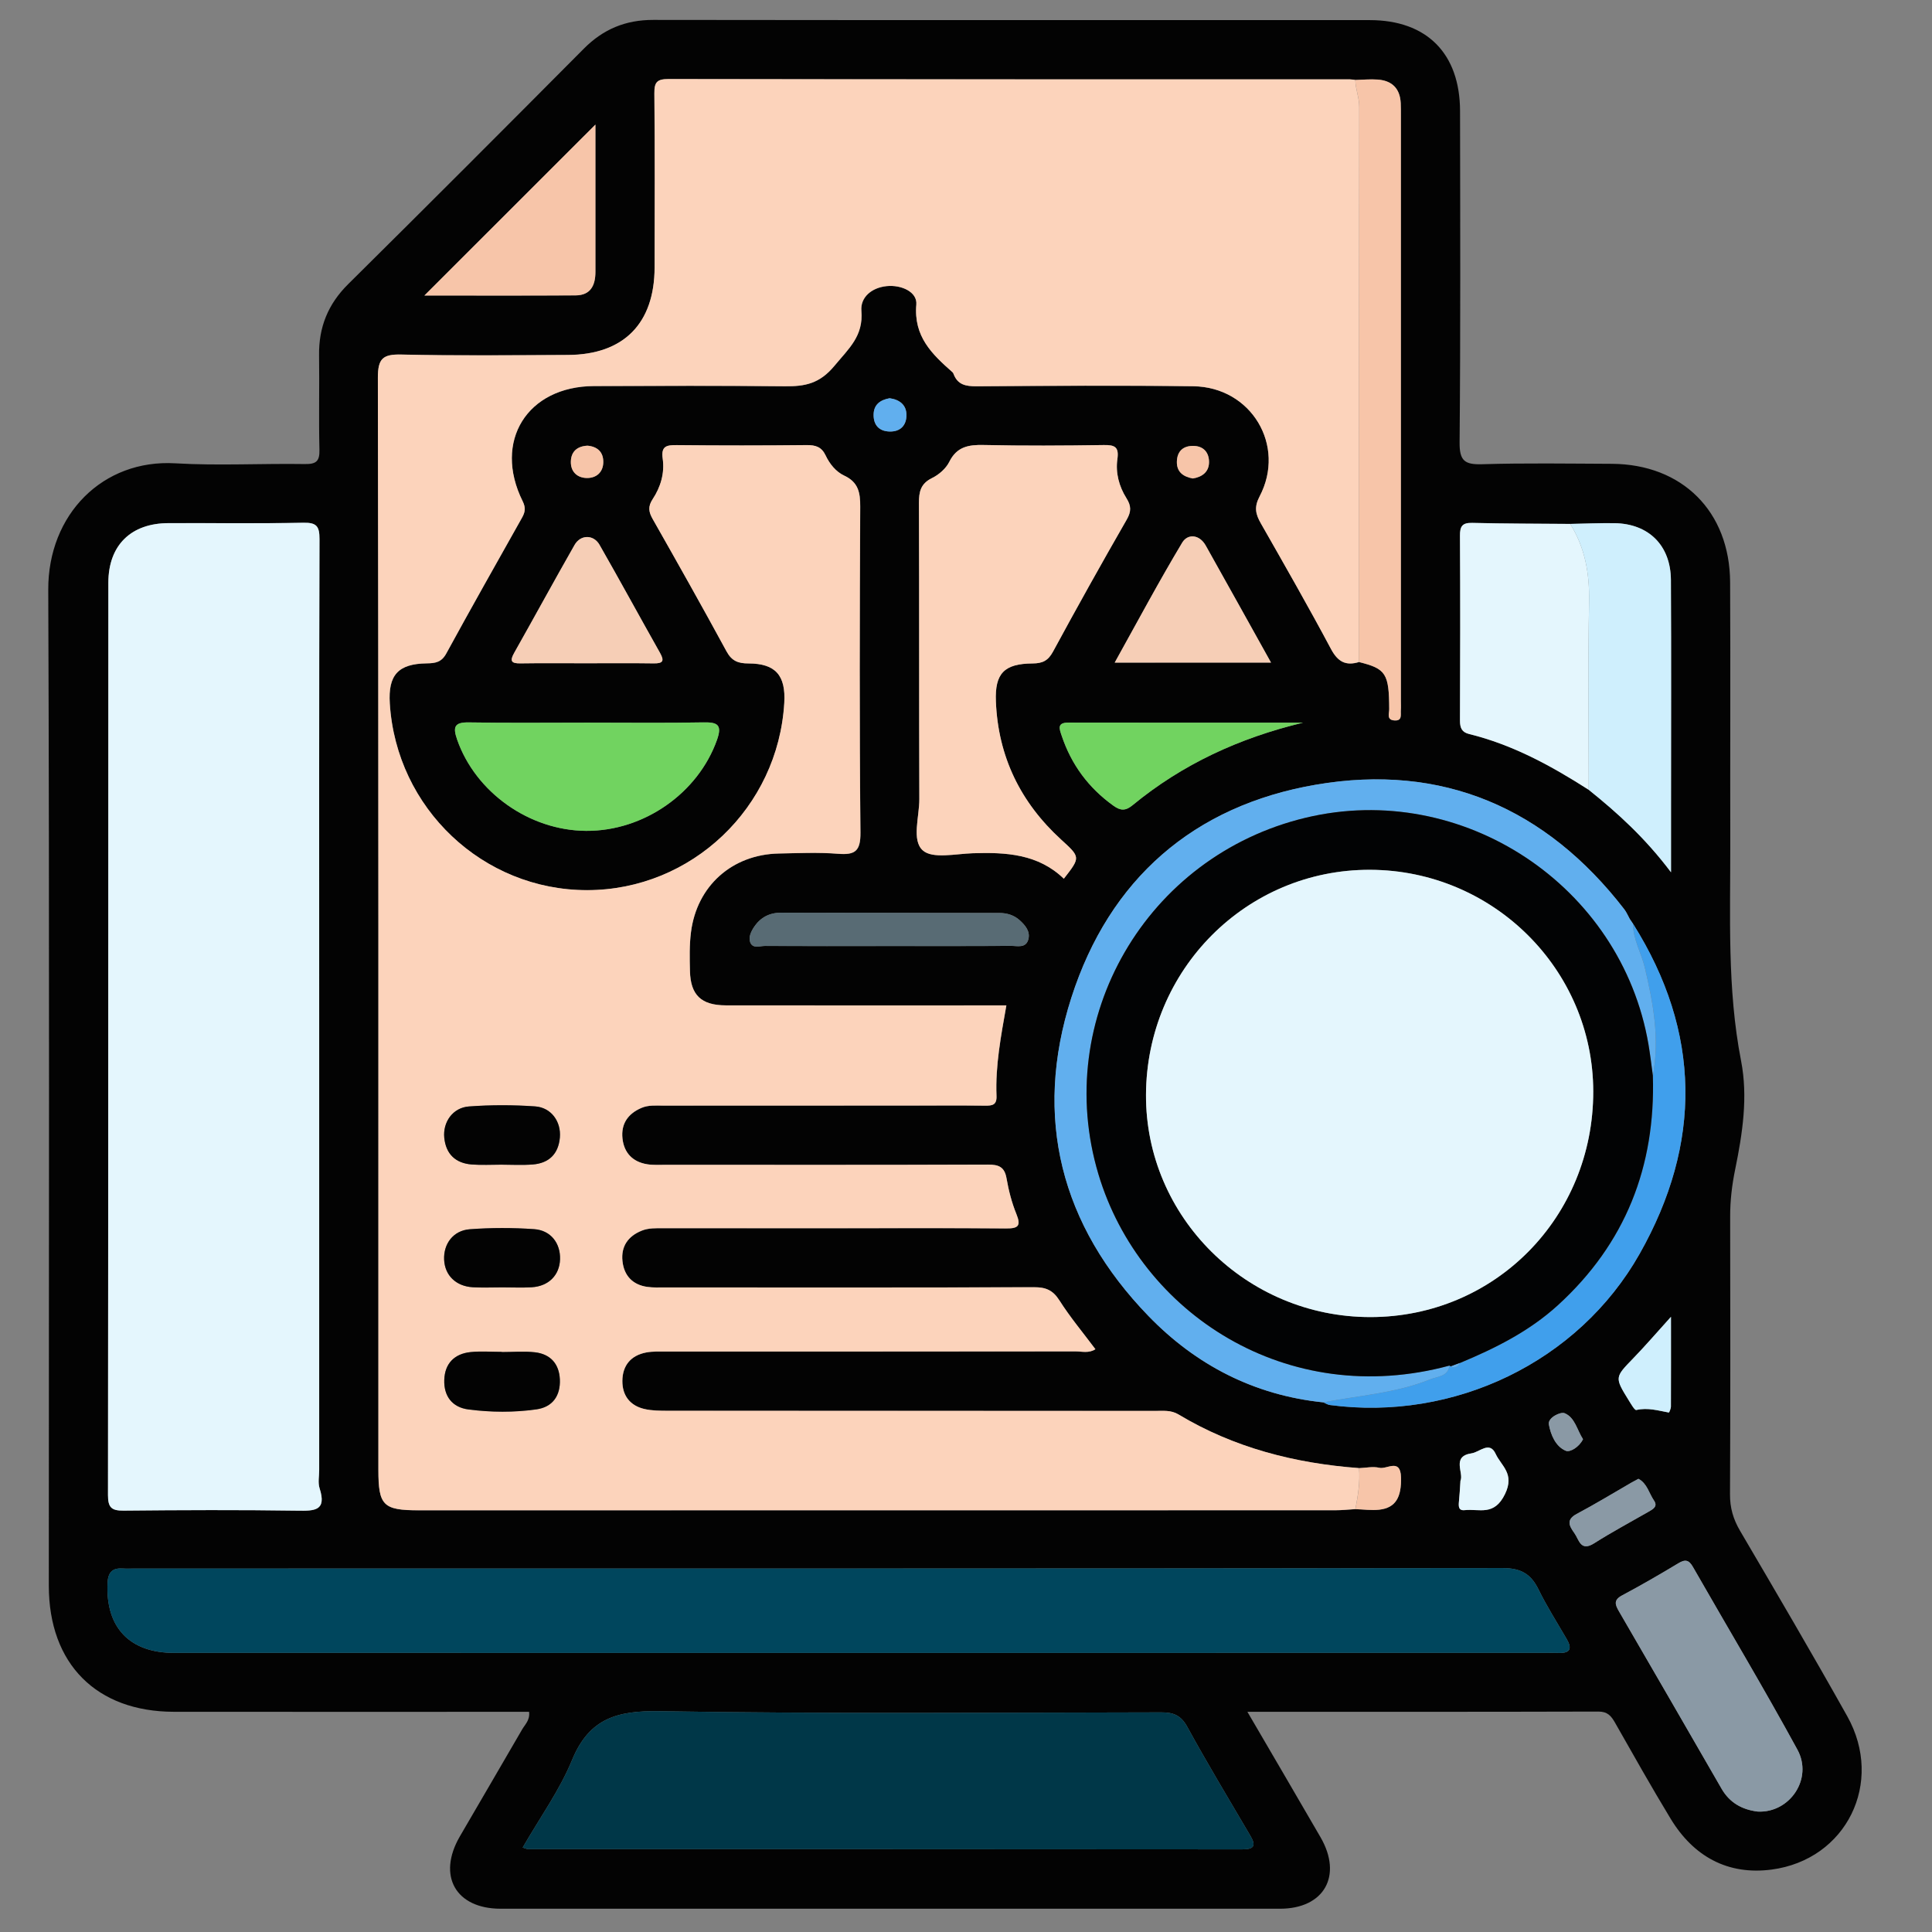 <?xml version="1.0" encoding="UTF-8"?>
<svg xmlns="http://www.w3.org/2000/svg" xmlns:xlink="http://www.w3.org/1999/xlink" version="1.1" id="Layer_1" x="0px" y="0px" width="85px" height="85px" viewBox="0 0 85 85" xml:space="preserve">
<rect x="0" y="0" width="85" height="85" fill="#808080" stroke="none"/>
<g id="Layer_1_1_" display="none">
	<path display="inline" fill="#030303" d="M42.807,4.472c11.269,0,22.541,0.083,33.808-0.04c4.668-0.05,8.201,3.523,8.171,8.15   c-0.093,14.03-0.03,28.062-0.036,42.092c-0.001,3.911-2.402,6.93-6.115,7.725c-0.722,0.156-1.455,0.146-2.188,0.146   c-6.227,0.003-12.452,0.012-18.68-0.011c-0.637-0.005-0.884,0.112-0.861,0.819c0.055,1.888,0.041,3.774,0.005,5.662   c-0.011,0.575,0.123,0.765,0.731,0.756c2.533-0.035,5.07-0.043,7.604-0.002c2.022,0.033,3.799,0.73,5.179,2.271   c0.86,0.957,1.315,2.081,1.313,3.38c-0.004,1.27,0.004,2.536-0.002,3.807c-0.004,1.282-0.434,1.723-1.721,1.723   c-10.113,0.003-20.229,0-30.343,0c-7.945,0-15.89,0.002-23.835,0c-1.569,0-1.926-0.359-1.928-1.938c0-0.985,0-1.973,0-2.959   c0-3.25,1.911-5.522,5.111-6.137c1.094-0.208,2.189-0.146,3.286-0.151c1.888-0.014,3.776-0.037,5.662,0.014   c0.662,0.021,0.786-0.19,0.773-0.801c-0.04-1.858-0.05-3.723,0.003-5.578c0.021-0.73-0.233-0.864-0.905-0.862   c-6.311,0.022-12.622,0.006-18.933,0.018c-3.29,0.009-5.734-1.385-7.253-4.317c-0.511-0.986-0.75-2.062-0.75-3.174   c-0.003-14.371-0.021-28.738,0.01-43.105C0.925,7.689,4.33,4.485,8.742,4.481C20.098,4.464,31.452,4.472,42.807,4.472z    M74.936,42.17c-1.026,0.671-1.494,1.51-0.854,2.717c0.128,0.24,0.154,0.535,0.217,0.807c0.08,0.353,0.286,0.531,0.649,0.523   c1.06,0.271,2.118,0.547,3.18,0.819c1.106,0.296,2.214,0.595,3.322,0.888c0.353,0.094,0.618,0.137,0.601-0.416   c-0.041-1.316-0.031-2.638-0.002-3.955c0.01-0.432-0.166-0.585-0.546-0.673c-1.116-0.26-2.226-0.543-3.338-0.817   c-0.531-0.146-1.083-0.241-1.589-0.447C75.837,41.315,75.316,41.498,74.936,42.17z M80.848,39.854   c0.037,0.02,0.075,0.039,0.114,0.058c-0.017-0.042-0.034-0.083-0.051-0.125c-0.06-0.124-0.103-0.262-0.183-0.37   c-2.58-3.447-7.891-3.564-10.854-0.207c-0.59,0.668-1.184,0.963-2.063,0.733c-5.571-1.457-11.148-2.902-16.729-4.34   c-0.768-0.198-1.188-0.633-1.341-1.429c-0.646-3.31-3.31-5.64-6.655-5.796c-1.201-0.056-2.37,0.157-3.539,0.887   c1.757,0.452,3.354,0.897,4.969,1.264c0.905,0.206,1.41,0.689,1.625,1.59c0.287,1.202,0.631,2.391,0.979,3.577   c0.183,0.612,0.032,1.105-0.394,1.543c-0.94,0.97-1.888,1.936-2.826,2.907c-0.478,0.493-1.016,0.624-1.688,0.435   c-1.353-0.379-2.715-0.724-4.083-1.045c-0.324-0.076-0.655-0.3-1.094-0.127c0.127,0.184,0.211,0.325,0.315,0.45   c2.805,3.407,7.819,3.493,10.792,0.141c0.646-0.726,1.271-0.942,2.221-0.69c5.402,1.437,10.814,2.847,16.238,4.209   c1.008,0.254,1.539,0.721,1.732,1.756c0.355,1.889,1.434,3.345,3.023,4.399c2.127,1.416,5.152,1.556,6.933,0.339   c-0.248-0.279-0.608-0.271-0.923-0.354c-1.355-0.362-2.719-0.711-4.084-1.038c-0.698-0.168-1.145-0.553-1.333-1.251   c-0.338-1.247-0.7-2.488-1.039-3.734c-0.19-0.707-0.05-1.313,0.503-1.847c0.833-0.799,1.657-1.611,2.425-2.471   c0.642-0.716,1.328-0.907,2.259-0.643C77.672,39.123,79.232,39.597,80.848,39.854z M71.443,52.832   c-0.848-0.587-1.752-0.85-2.815-0.828c-3.257,0.059-6.517,0.061-9.772-0.003c-0.922-0.019-1.551,0.265-2.021,1.006   c-0.657,0.611-1.38,0.72-2.146,0.233c-1.453-0.924-2.764-0.811-4.408-0.139c-1.754,0.717-2.854,1.608-3.25,3.438   c-0.166,0.771-0.733,1.168-1.543,1.168c-1.771,0.002-3.542,0.002-5.313,0c-0.764-0.001-1.273-0.366-1.532-1.085   c-0.114-0.315-0.284-0.62-0.35-0.942c-0.254-1.255-0.949-2.021-2.247-2.209c-0.243-0.035-0.501-0.139-0.697-0.283   c-1.479-1.104-2.923-0.855-4.375,0.054c-0.766,0.479-1.487,0.379-2.144-0.234c-0.472-0.745-1.102-1.046-2.026-1.006   c-1.852,0.08-3.709,0.021-5.564,0.024c-4.58,0.009-9.161,0.021-13.741,0.031c-1.038-0.231-1.361-0.593-1.361-1.597   c-0.007-12.816-0.008-25.636,0-38.455c0-1.399,0.862-2.254,2.25-2.313C8.583,9.683,8.78,9.688,8.977,9.688   c22.568,0,45.134,0,67.705,0c0.281,0,0.563-0.004,0.844,0.021c1.107,0.103,1.912,0.931,1.99,2.044   c0.021,0.281,0.01,0.563,0.01,0.845c0,7.241,0,14.481,0.009,21.722c0,0.31-0.146,0.677,0.282,0.877   c0.785,0.365,1.439,0.938,2.223,1.531c0-0.281,0-0.44,0-0.6c0-7.974,0.008-15.947-0.004-23.92c-0.006-2.98-2.066-5.029-5.061-5.03   c-22.767-0.006-45.531-0.006-68.293,0C5.654,7.181,3.618,9.25,3.61,12.293c-0.008,3.156-0.002,6.311-0.002,9.467   c0,10.96,0.006,21.92-0.006,32.879c-0.002,1.52,0.449,2.82,1.55,3.873c1.112,1.066,2.479,1.317,3.97,1.316   c22.455-0.014,44.911-0.01,67.366-0.01c0.31,0,0.619-0.004,0.93-0.021c2.211-0.107,4.032-1.611,4.475-3.794   c0.342-1.685,0.078-3.396,0.15-5.233C78.824,53.631,75.311,54.195,71.443,52.832z M74.945,34.031   c0.308,0.015,0.627-0.016,0.922,0.054c0.855,0.204,0.976-0.165,0.972-0.946c-0.034-6.354-0.019-12.709-0.019-19.064   c0-1.797,0-1.797-1.872-1.635c-0.169-0.015-0.335-0.044-0.503-0.044C52.814,12.394,31.182,12.397,9.55,12.38   c-0.608,0-0.729,0.175-0.728,0.75c0.017,11.802,0.02,23.604-0.006,35.405c-0.001,0.705,0.233,0.802,0.849,0.799   c4.844-0.021,9.689-0.012,14.534-0.012c0.269,0,0.537,0,0.967,0c-0.768-0.805-0.59-1.563-0.155-2.262   c0.853-1.365,0.727-2.57,0.132-4.112c-0.715-1.852-1.674-3.013-3.592-3.436c-0.753-0.166-1.068-0.736-1.059-1.518   c0.021-1.662,0.005-3.323,0.006-4.985c0.001-1.238,0.155-1.615,1.328-1.917c1.692-0.437,2.481-1.452,3.196-3.057   c0.773-1.735,0.805-3.118-0.13-4.655c-0.489-0.804-0.248-1.476,0.405-2.103c1.138-1.091,2.236-2.224,3.353-3.339   c0.917-0.916,1.249-1.059,2.363-0.427c1.477,0.838,2.726,0.743,4.346,0.105c1.782-0.702,2.845-1.629,3.262-3.439   c0.199-0.863,0.836-1.189,1.712-1.175c1.548,0.027,3.099,0.007,4.646,0.007c1.457,0,1.775,0.124,2.166,1.48   c0.442,1.54,1.338,2.305,2.832,2.987c1.822,0.833,3.313,0.928,4.961-0.115c0.65-0.41,1.287-0.222,1.828,0.331   c0.905,0.927,1.825,1.839,2.748,2.75c1.911,1.888,1.873,1.699,0.729,4.084c-0.419,0.874-0.572,1.615,0.011,2.481   c0.37,0.548,0.657,1.205,0.782,1.852c0.205,1.044,0.806,1.515,1.77,1.842c2.659,0.903,2.346,0.848,2.355,3.405   c0.004,0.758-0.247,1.707,0.111,2.224c0.394,0.564,1.435,0.473,2.182,0.703c0.023,0.008,0.053,0.018,0.079,0.028   c0.321,0.131,0.567,0.053,0.823-0.2C70.182,35.062,72.412,34.192,74.945,34.031z M28.872,35.802   c-0.384-7.415,5.85-14.176,13.27-14.392c7.521-0.219,13.526,4.876,14.538,12.356c0.051,0.375,0.184,0.542,0.524,0.628   c1.553,0.393,3.104,0.795,4.653,1.2c0.383,0.1,0.592,0.101,0.604-0.429c0.043-1.681,0.068-1.681-1.525-2.302   c-0.263-0.102-0.519-0.222-0.785-0.305c-0.648-0.203-1.034-0.629-1.195-1.291c-0.393-1.594-1.021-3.091-1.874-4.496   c-0.317-0.524-0.33-1.057-0.063-1.607c0.172-0.354,0.32-0.717,0.48-1.077c0.563-1.26,0.564-1.263-0.406-2.227   c-0.558-0.555-1.046-1.376-1.714-1.571c-0.721-0.211-1.489,0.494-2.226,0.823c-0.688,0.308-1.271,0.292-1.906-0.106   c-1.102-0.689-2.273-1.287-3.54-1.542c-1.326-0.268-2.115-0.93-2.392-2.239c-0.033-0.162-0.146-0.31-0.176-0.472   c-0.168-0.87-0.664-1.171-1.55-1.069c-0.859,0.099-1.88-0.213-2.564,0.152c-0.661,0.354-0.703,1.461-1.011,2.238   c-0.252,0.637-0.655,1.001-1.322,1.157c-0.987,0.23-1.962,0.541-2.853,1.019c-2.883,1.548-1.911,1.406-5.009,0.099   c-0.406-0.171-0.671-0.167-0.946,0.18c-0.173,0.219-0.398,0.397-0.594,0.6c-0.548,0.563-1.422,1.067-1.547,1.714   c-0.124,0.638,0.483,1.436,0.82,2.14c0.334,0.699,0.313,1.323-0.105,1.989c-0.673,1.076-1.271,2.223-1.501,3.464   c-0.261,1.414-1.067,2.091-2.37,2.493c-1.407,0.433-1.39,0.504-1.383,1.952c0.004,0.787-0.25,1.764,0.121,2.307   c0.369,0.541,1.362,0.688,2.107,0.931c0.758,0.247,1.151,0.742,1.317,1.491c0.232,1.047,0.506,2.131,1.123,2.981   c1.118,1.539,1.053,2.987,0.071,4.498c-0.367,0.563-0.319,1.021,0.257,1.407c0.137,0.093,0.237,0.24,0.362,0.354   c0.6,0.545,1.05,1.491,1.784,1.58c0.679,0.082,1.458-0.479,2.158-0.828c0.678-0.338,1.277-0.304,1.906,0.103   c0.806,0.521,1.659,1.056,2.582,1.216c2.109,0.36,3.345,1.505,3.743,3.588c0.078,0.408,0.328,0.521,0.729,0.512   c0.816-0.027,1.64-0.06,2.449,0.006c0.662,0.054,0.958-0.209,1.131-0.813c0.16-0.563,0.438-1.096,0.633-1.649   c0.193-0.557,0.563-0.903,1.122-1.039c1.653-0.396,3.199-1.056,4.654-1.928c0.474-0.281,0.938-0.295,1.449-0.103   c0.854,0.321,1.705,1.192,2.527,0.896c0.791-0.285,1.315-1.265,2.02-1.869c0.511-0.438,0.572-0.812,0.277-1.424   c-0.369-0.772-1.063-1.557-0.851-2.416c0.226-0.895-0.206-0.964-0.798-1.089c-0.305-0.063-0.619-0.103-0.898-0.224   c-0.559-0.242-0.869-0.075-1.246,0.408c-2.629,3.394-6.104,5.318-10.395,5.502C35.58,49.609,29.284,43.768,28.872,35.802z    M42.837,78.238c7.856,0,15.714,0.005,23.572-0.008c0.858-0.002,2.01,0.379,2.493-0.174c0.424-0.483,0.103-1.607,0.137-2.447   c0.041-0.998-0.413-1.729-1.189-2.289c-0.899-0.65-1.928-0.862-3.023-0.862c-14.674,0.005-29.345,0.004-44.017,0.004   c-0.226,0-0.451-0.002-0.675,0.017c-2.325,0.191-3.51,1.459-3.51,3.748c0,0.338,0.051,0.688-0.01,1.012   c-0.168,0.904,0.253,1.021,1.05,1.021C26.053,78.229,34.445,78.238,42.837,78.238z M42.756,69.755   c3.547,0,7.096-0.009,10.645,0.011c0.55,0.002,0.803-0.092,0.787-0.729c-0.043-1.913-0.039-3.83-0.004-5.743   c0.012-0.62-0.238-0.761-0.791-0.76c-7.098,0.01-14.19,0.011-21.29-0.005c-0.522,0-0.676,0.166-0.669,0.68   c0.025,1.941,0.036,3.887-0.005,5.828c-0.012,0.615,0.199,0.734,0.767,0.73C35.717,69.743,39.237,69.755,42.756,69.755z    M51.479,42.481c-0.918-0.495-1.563-0.34-2.375,0.355c-5.365,4.607-13.638,2.094-15.628-4.689   c-0.187-0.637-0.344-1.272,0.176-1.829c0.523-0.561,1.155-0.438,1.806-0.269c2.121,0.552,4.249,1.08,6.369,1.632   c0.311,0.081,0.543,0.148,0.837-0.112c1.762-1.557,1.749-1.543,1.166-3.745c-0.151-0.574-0.44-0.801-0.995-0.934   c-2.103-0.508-4.196-1.057-6.287-1.612c-1.507-0.4-1.809-1.489-0.745-2.606c4.949-5.192,13.729-3.345,16.175,3.403   c0.072,0.211,0.139,0.427,0.207,0.641c0.244,0.746,0.99,0.717,1.473,0.663c0.434-0.049,0.104-0.634,0.017-0.957   c-1.271-4.605-5.249-7.93-9.894-8.291c-4.812-0.374-9.317,2.3-11.229,6.659c-1.946,4.435-0.879,9.558,2.675,12.853   C39.92,48.001,47.711,47.467,51.479,42.481z M60.552,49.271c2.269,0,4.388,0,6.589,0c-0.58-0.953-1.072-1.862-1.315-2.875   c-0.068-0.282-0.271-0.342-0.482-0.396c-1.711-0.445-3.426-0.873-5.133-1.327c-0.517-0.136-0.563,0.084-0.401,0.468   c0.281,0.672,0.575,1.338,0.896,1.994C61.05,47.855,61.2,48.557,60.552,49.271z"></path>
	<path display="inline" fill="#D7EBFD" d="M74.945,34.031c-2.533,0.161-4.766,1.03-6.59,2.832c-0.256,0.253-0.502,0.332-0.824,0.2   c-0.026-0.011-0.053-0.02-0.079-0.028c-0.747-0.23-1.788-0.139-2.181-0.703c-0.359-0.518-0.108-1.466-0.112-2.224   c-0.013-2.558,0.304-2.502-2.357-3.405c-0.962-0.327-1.563-0.798-1.768-1.842c-0.125-0.647-0.412-1.304-0.782-1.852   c-0.583-0.867-0.43-1.607-0.011-2.481c1.147-2.385,1.186-2.196-0.728-4.084c-0.924-0.91-1.844-1.823-2.746-2.75   c-0.543-0.553-1.181-0.741-1.828-0.331c-1.651,1.042-3.142,0.947-4.961,0.115c-1.494-0.682-2.393-1.447-2.834-2.987   c-0.392-1.356-0.707-1.479-2.164-1.48c-1.551,0-3.102,0.021-4.647-0.007c-0.876-0.015-1.513,0.312-1.712,1.175   c-0.417,1.81-1.48,2.737-3.262,3.439c-1.62,0.638-2.869,0.733-4.346-0.105c-1.115-0.632-1.446-0.489-2.363,0.427   c-1.116,1.115-2.214,2.248-3.353,3.339c-0.653,0.627-0.895,1.298-0.405,2.103c0.935,1.538,0.903,2.92,0.13,4.655   c-0.714,1.604-1.503,2.62-3.196,3.057c-1.173,0.303-1.327,0.679-1.328,1.917c-0.001,1.662,0.014,3.324-0.006,4.985   c-0.009,0.782,0.305,1.352,1.059,1.518c1.918,0.422,2.877,1.584,3.592,3.436c0.595,1.542,0.721,2.747-0.132,4.112   c-0.435,0.695-0.613,1.457,0.155,2.262c-0.43,0-0.698,0-0.967,0c-4.844,0-9.689-0.012-14.534,0.012   c-0.616,0.003-0.85-0.094-0.849-0.799C8.843,36.733,8.84,24.931,8.823,13.129c0-0.575,0.12-0.75,0.728-0.75   c21.631,0.017,43.264,0.014,64.895,0.016c0.168,0,0.334,0.029,0.505,0.044C74.947,19.637,74.945,26.834,74.945,34.031z"></path>
	<path display="inline" fill="#E8EBED" d="M28.825,53.007c0.657,0.613,1.378,0.714,2.144,0.234c1.452-0.909,2.897-1.157,4.375-0.054   c0.196,0.146,0.455,0.248,0.697,0.282c1.298,0.188,1.993,0.955,2.247,2.21c0.065,0.322,0.236,0.627,0.35,0.942   c0.259,0.719,0.768,1.084,1.532,1.085c1.771,0.002,3.543,0.002,5.314,0c0.809,0,1.379-0.396,1.545-1.168   c0.394-1.829,1.494-2.725,3.248-3.438c1.646-0.672,2.957-0.785,4.408,0.139c0.766,0.484,1.485,0.378,2.146-0.233   c4.573,0.004,9.146,0.007,13.721,0.015c0.315,0,0.614-0.035,0.892-0.188c3.867,1.364,7.384,0.799,10.602-2.063   c-0.07,1.843,0.188,3.553-0.148,5.233c-0.441,2.183-2.266,3.687-4.477,3.794c-0.313,0.018-0.62,0.021-0.932,0.021   c-22.453,0-44.909-0.004-67.364,0.011c-1.49,0.001-2.858-0.25-3.97-1.315c-1.101-1.055-1.552-2.356-1.55-3.873   C3.615,43.68,3.608,32.72,3.608,21.76c0-3.156-0.006-6.311,0.002-9.467C3.618,9.25,5.654,7.181,8.678,7.18   c22.765-0.006,45.53-0.006,68.294,0c2.99,0,5.055,2.05,5.06,5.03c0.012,7.974,0.004,15.947,0.004,23.92c0,0.159,0,0.318,0,0.6   c-0.78-0.593-1.435-1.166-2.22-1.531c-0.434-0.2-0.285-0.567-0.285-0.877c-0.008-7.241-0.006-14.481-0.006-21.722   c0-0.282,0.009-0.564-0.012-0.845c-0.076-1.114-0.884-1.942-1.988-2.044c-0.28-0.026-0.563-0.021-0.846-0.021   c-22.568-0.001-45.138-0.001-67.706,0c-0.197,0-0.395-0.005-0.592,0.003c-1.388,0.059-2.249,0.914-2.25,2.313   c-0.005,12.818-0.004,25.638,0,38.457c0,1.004,0.324,1.362,1.361,1.596c-0.106,0.771,0.311,0.967,0.993,0.965   C15.267,53.011,22.046,53.011,28.825,53.007z"></path>
	<path display="inline" fill="#FBDD75" d="M28.872,35.802c0.413,7.966,6.708,13.808,14.671,13.474   c4.289-0.18,7.766-2.105,10.395-5.5c0.375-0.482,0.688-0.649,1.246-0.407c0.279,0.118,0.596,0.159,0.898,0.224   c0.592,0.125,1.021,0.194,0.798,1.092c-0.216,0.856,0.479,1.641,0.851,2.414c0.295,0.611,0.23,0.983-0.277,1.426   c-0.701,0.604-1.229,1.584-2.021,1.869c-0.822,0.295-1.674-0.576-2.523-0.897c-0.516-0.192-0.979-0.181-1.451,0.103   c-1.455,0.872-3.001,1.53-4.654,1.928c-0.563,0.137-0.929,0.482-1.119,1.037c-0.195,0.559-0.476,1.086-0.636,1.651   c-0.173,0.604-0.469,0.866-1.131,0.813c-0.813-0.063-1.633-0.035-2.449-0.008c-0.4,0.014-0.651-0.103-0.729-0.511   c-0.398-2.083-1.634-3.226-3.743-3.588c-0.923-0.16-1.776-0.694-2.582-1.216c-0.629-0.403-1.228-0.438-1.906-0.104   c-0.7,0.351-1.479,0.91-2.158,0.83c-0.734-0.09-1.184-1.035-1.784-1.58c-0.125-0.111-0.225-0.262-0.362-0.354   c-0.576-0.387-0.625-0.844-0.257-1.407c0.982-1.511,1.046-2.959-0.071-4.498c-0.617-0.851-0.891-1.934-1.123-2.981   c-0.166-0.749-0.559-1.244-1.317-1.491c-0.745-0.243-1.738-0.39-2.107-0.931c-0.371-0.543-0.116-1.521-0.121-2.307   c-0.007-1.448-0.024-1.519,1.383-1.952c1.303-0.402,2.109-1.079,2.37-2.493c0.23-1.242,0.828-2.389,1.501-3.464   c0.418-0.666,0.44-1.29,0.105-1.989c-0.337-0.704-0.944-1.502-0.82-2.14c0.125-0.646,0.999-1.151,1.547-1.714   c0.196-0.202,0.421-0.38,0.594-0.6c0.275-0.347,0.54-0.351,0.946-0.18c3.098,1.307,2.126,1.449,5.009-0.099   c0.891-0.478,1.866-0.789,2.853-1.019c0.667-0.155,1.07-0.52,1.322-1.157c0.308-0.777,0.35-1.885,1.011-2.238   c0.684-0.366,1.705-0.054,2.564-0.152c0.888-0.102,1.382,0.2,1.552,1.069c0.027,0.163,0.141,0.31,0.174,0.472   c0.273,1.309,1.063,1.971,2.392,2.239c1.265,0.255,2.44,0.853,3.54,1.542c0.637,0.398,1.223,0.414,1.906,0.106   c0.732-0.329,1.505-1.034,2.226-0.823c0.668,0.195,1.156,1.016,1.714,1.571c0.973,0.964,0.969,0.967,0.406,2.227   c-0.16,0.359-0.311,0.723-0.482,1.077c-0.268,0.551-0.256,1.083,0.063,1.607c0.851,1.404,1.481,2.901,1.874,4.496   c0.16,0.662,0.547,1.087,1.197,1.291c0.268,0.083,0.521,0.203,0.785,0.305c1.596,0.622,1.566,0.621,1.523,2.302   c-0.014,0.53-0.225,0.529-0.604,0.429c-1.549-0.404-3.103-0.807-4.652-1.2c-0.342-0.086-0.475-0.253-0.525-0.628   c-1.011-7.48-7.016-12.575-14.537-12.356C34.722,21.625,28.488,28.387,28.872,35.802z"></path>
	<path display="inline" fill="#EBEEF0" d="M42.837,78.238c-8.393,0-16.785-0.012-25.177,0.018c-0.797,0.002-1.218-0.113-1.05-1.018   c0.061-0.326,0.01-0.674,0.01-1.012c0-2.289,1.186-3.56,3.51-3.748c0.224-0.021,0.45-0.02,0.675-0.02   c14.672,0,29.345,0.001,44.017-0.004c1.099,0,2.123,0.212,3.025,0.861c0.774,0.562,1.229,1.289,1.188,2.287   c-0.034,0.842,0.287,1.965-0.139,2.447c-0.481,0.553-1.635,0.172-2.492,0.174C58.552,78.243,50.693,78.238,42.837,78.238z"></path>
	<path display="inline" fill="#817481" d="M80.846,39.855c-1.611-0.258-3.174-0.732-4.738-1.177   c-0.93-0.264-1.614-0.073-2.258,0.643c-0.768,0.86-1.592,1.672-2.425,2.471c-0.553,0.531-0.694,1.14-0.503,1.845   c0.339,1.248,0.701,2.489,1.039,3.736c0.189,0.7,0.635,1.083,1.333,1.251c1.366,0.327,2.728,0.676,4.084,1.038   c0.313,0.084,0.675,0.072,0.923,0.352c-1.779,1.219-4.805,1.08-6.932-0.336c-1.594-1.058-2.668-2.514-3.023-4.4   c-0.195-1.034-0.729-1.504-1.734-1.756c-5.424-1.362-10.836-2.771-16.237-4.208c-0.947-0.252-1.575-0.036-2.222,0.69   c-2.975,3.353-7.986,3.269-10.792-0.141c-0.104-0.125-0.188-0.266-0.315-0.45c0.438-0.173,0.77,0.052,1.094,0.127   c1.368,0.321,2.731,0.666,4.083,1.045c0.673,0.189,1.21,0.058,1.689-0.435c0.938-0.971,1.885-1.937,2.824-2.907   c0.428-0.438,0.572-0.932,0.395-1.543c-0.354-1.186-0.691-2.375-0.979-3.577c-0.215-0.901-0.719-1.385-1.625-1.59   c-1.614-0.367-3.21-0.813-4.968-1.264c1.169-0.73,2.338-0.943,3.539-0.887c3.346,0.157,6.012,2.487,6.655,5.796   c0.153,0.795,0.573,1.23,1.341,1.429c5.577,1.438,11.154,2.883,16.729,4.34c0.88,0.23,1.472-0.064,2.062-0.733   c2.965-3.358,8.271-3.24,10.854,0.207c0.08,0.108,0.123,0.246,0.183,0.37C80.891,39.81,80.867,39.832,80.846,39.855z"></path>
	<path display="inline" fill="#A499A4" d="M42.756,69.755c-3.52,0-7.04-0.012-10.56,0.013c-0.568,0.004-0.779-0.115-0.767-0.729   c0.041-1.939,0.03-3.889,0.005-5.828c-0.006-0.516,0.147-0.681,0.669-0.678c7.096,0.014,14.192,0.013,21.29,0.003   c0.553-0.001,0.803,0.14,0.791,0.76c-0.035,1.913-0.039,3.83,0.004,5.743c0.016,0.638-0.237,0.729-0.787,0.729   C49.854,69.746,46.305,69.755,42.756,69.755z"></path>
	<path display="inline" fill="#E7E9EB" d="M51.479,42.481c-3.768,4.985-11.559,5.52-16.255,1.162   c-3.554-3.293-4.621-8.417-2.675-12.854c1.912-4.359,6.421-7.033,11.229-6.659c4.646,0.361,8.623,3.686,9.895,8.291   c0.09,0.322,0.417,0.908-0.018,0.957c-0.479,0.054-1.228,0.083-1.473-0.663c-0.068-0.213-0.134-0.43-0.207-0.641   c-2.443-6.748-11.226-8.595-16.174-3.403c-1.064,1.117-0.762,2.207,0.745,2.606c2.091,0.555,4.184,1.104,6.287,1.612   c0.552,0.133,0.843,0.36,0.995,0.934c0.583,2.202,0.596,2.188-1.166,3.745c-0.294,0.26-0.526,0.193-0.837,0.112   c-2.121-0.553-4.248-1.081-6.369-1.632c-0.65-0.169-1.283-0.292-1.806,0.269c-0.52,0.556-0.363,1.191-0.176,1.829   c1.993,6.784,10.264,9.297,15.629,4.689C49.913,42.141,50.561,41.986,51.479,42.481z"></path>
	<path display="inline" fill="#C3E1FE" d="M74.945,34.031c0-7.197,0.002-14.394,0.003-21.591c1.872-0.162,1.872-0.162,1.872,1.635   c0,6.355-0.016,12.71,0.019,19.064c0.004,0.781-0.114,1.149-0.972,0.946C75.572,34.015,75.253,34.046,74.945,34.031z"></path>
	<path display="inline" fill="#D4E8FA" d="M60.552,49.271c0.648-0.715,0.498-1.416,0.147-2.14c-0.318-0.653-0.612-1.321-0.896-1.993   c-0.16-0.385-0.109-0.604,0.403-0.469c1.707,0.454,3.422,0.885,5.133,1.327c0.212,0.058,0.414,0.112,0.481,0.396   c0.246,1.014,0.738,1.922,1.318,2.875C64.939,49.271,62.82,49.271,60.552,49.271z"></path>
	<path display="inline" fill="#D2E4F3" d="M28.825,53.007c-6.779,0.004-13.559,0.004-20.338,0.017   c-0.683,0.002-1.099-0.192-0.993-0.965c4.58-0.012,9.161-0.021,13.741-0.033c1.855-0.004,3.712,0.059,5.564-0.021   C27.724,51.961,28.353,52.262,28.825,53.007z"></path>
	<path display="inline" fill="#E6E9EC" d="M78.164,42.063c1.111,0.274,2.223,0.557,3.338,0.817c0.38,0.088,0.557,0.242,0.546,0.673   c-0.03,1.317-0.039,2.639,0.002,3.955c0.019,0.553-0.248,0.51-0.601,0.416c-1.108-0.293-2.215-0.592-3.322-0.888   C78.141,45.379,78.15,43.721,78.164,42.063z"></path>
	<path display="inline" fill="#C2DFFB" d="M78.164,42.063c-0.014,1.658-0.023,3.315-0.037,4.974c-1.061-0.273-2.12-0.547-3.18-0.819   c-0.004-1.35-0.008-2.698-0.012-4.047c0.381-0.673,0.898-0.855,1.64-0.554C77.081,41.822,77.633,41.918,78.164,42.063z"></path>
	<path display="inline" fill="#D2E4F3" d="M71.443,52.832c-0.277,0.154-0.576,0.189-0.895,0.188   c-4.572-0.008-9.146-0.01-13.721-0.014c0.473-0.742,1.104-1.023,2.021-1.006c3.256,0.063,6.519,0.063,9.772,0.003   C69.691,51.982,70.598,52.245,71.443,52.832z"></path>
	<path display="inline" fill="#D3E6F8" d="M74.936,42.17c0.004,1.35,0.008,2.698,0.015,4.047c-0.363,0.008-0.569-0.174-0.649-0.523   c-0.063-0.271-0.089-0.563-0.217-0.807C73.441,43.682,73.906,42.841,74.936,42.17z"></path>
	<path display="inline" fill="#817481" d="M80.911,39.788c0.017,0.042,0.034,0.083,0.051,0.125c-0.039-0.02-0.077-0.039-0.114-0.058   C80.867,39.832,80.891,39.81,80.911,39.788z"></path>
</g>
<g>
	<path fill-rule="evenodd" clip-rule="evenodd" fill="#030303" d="M54.88,75.312c1.123,1.927,2.178,3.72,3.219,5.521   c0.979,1.693,0.159,3.142-1.782,3.143c-11.43,0.003-22.859,0.002-34.29,0c-1.981,0-2.799-1.448-1.797-3.179   c0.91-1.569,1.832-3.133,2.739-4.704c0.128-0.223,0.354-0.412,0.308-0.78c-0.293,0-0.584,0-0.875,0   c-4.914,0-9.828,0.003-14.742-0.001c-3.417-0.002-5.511-2.107-5.512-5.544C2.147,55.161,2.181,40.555,2.123,25.949   c-0.013-3.326,2.409-5.753,5.59-5.565c1.894,0.111,3.799,0.002,5.699,0.032c0.498,0.008,0.655-0.121,0.642-0.63   c-0.034-1.383,0.003-2.769-0.016-4.153c-0.018-1.234,0.393-2.253,1.28-3.132c3.473-3.438,6.926-6.896,10.371-10.362   c0.854-0.859,1.838-1.265,3.053-1.263c10.507,0.014,21.013,0.007,31.52,0.009c2.51,0,3.97,1.466,3.974,4.004   c0.007,4.859,0.024,9.719-0.02,14.578c-0.007,0.818,0.235,0.979,0.994,0.957c1.899-0.057,3.801-0.026,5.701-0.018   c3.101,0.015,5.193,2.097,5.207,5.214c0.019,3.828-0.001,7.656,0.007,11.484c0.007,3.195-0.143,6.392,0.474,9.563   c0.311,1.591,0.065,3.198-0.256,4.769c-0.143,0.697-0.225,1.384-0.223,2.093c0.007,4.071,0.013,8.145-0.007,12.216   c-0.003,0.595,0.143,1.094,0.442,1.603c1.59,2.709,3.181,5.419,4.717,8.16c1.633,2.917-0.034,6.313-3.332,6.746   c-1.934,0.253-3.437-0.583-4.442-2.243c-0.843-1.389-1.639-2.806-2.443-4.219c-0.17-0.299-0.329-0.491-0.733-0.49   C65.221,75.317,60.117,75.312,54.88,75.312z M71.846,40.642c-0.047-0.071-0.095-0.141-0.143-0.211   c-0.079-0.141-0.142-0.293-0.237-0.42c-3.453-4.475-8.02-6.437-13.566-5.488c-5.382,0.921-9.09,4.156-10.763,9.366   c-1.694,5.276-0.463,10.03,3.389,14.009c2.085,2.154,4.658,3.49,7.696,3.801c0.097,0.041,0.19,0.104,0.291,0.117   c5.444,0.722,10.921-1.872,13.626-6.657C74.881,50.307,74.853,45.422,71.846,40.642L71.846,40.642z M69.896,34.747   c1.278,1.025,2.488,2.124,3.622,3.631c0-1.14,0-2.044,0-2.951c0-3.302,0.013-6.604-0.005-9.907   c-0.009-1.524-0.979-2.482-2.486-2.502c-0.647-0.009-1.296,0.021-1.944,0.033c-1.436-0.012-2.873-0.01-4.309-0.045   c-0.438-0.01-0.545,0.148-0.541,0.563c0.016,2.711,0.012,5.424,0,8.136c0,0.318,0.08,0.51,0.401,0.589   C66.549,32.763,68.251,33.693,69.896,34.747z M59.63,3.519c-0.081-0.008-0.162-0.025-0.243-0.025   c-9.989-0.001-19.979,0.003-29.97-0.014c-0.509-0.001-0.631,0.137-0.625,0.632c0.025,2.552,0.015,5.104,0.01,7.655   c-0.004,2.467-1.359,3.841-3.815,3.852c-2.442,0.011-4.887,0.039-7.329-0.018c-0.812-0.019-1.031,0.176-1.03,1.016   c0.029,16.017,0.022,32.034,0.022,48.05c0,1.572,0.209,1.782,1.779,1.782c13.438,0.001,26.876,0.001,40.314-0.002   c0.297,0,0.593-0.032,0.891-0.05c0.349,0.01,0.705,0.062,1.051,0.023c0.715-0.081,0.979-0.545,0.953-1.43   c-0.024-0.852-0.626-0.332-0.954-0.413c-0.277-0.068-0.592,0.005-0.89,0.016c-2.82-0.209-5.501-0.894-7.945-2.362   c-0.331-0.199-0.68-0.154-1.028-0.154c-7.14-0.003-14.279-0.001-21.42-0.006c-0.351,0-0.712,0-1.051-0.079   c-0.63-0.147-0.972-0.594-0.967-1.235c0.005-0.678,0.373-1.123,1.049-1.252c0.29-0.055,0.595-0.039,0.893-0.039   c6-0.002,12,0,17.998-0.008c0.283,0,0.585,0.092,0.872-0.096c-0.54-0.724-1.112-1.405-1.584-2.149   c-0.288-0.453-0.604-0.58-1.118-0.578c-5.403,0.019-10.806,0.012-16.208,0.01c-0.271,0-0.545,0.013-0.813-0.025   c-0.648-0.095-1.019-0.505-1.085-1.138c-0.067-0.64,0.243-1.091,0.842-1.334c0.31-0.126,0.638-0.11,0.964-0.11   c2.525,0.002,5.05,0.001,7.575,0.001c2.497,0,4.996-0.013,7.493,0.009c0.535,0.005,0.673-0.104,0.457-0.636   c-0.203-0.498-0.34-1.031-0.432-1.563c-0.087-0.509-0.343-0.611-0.82-0.609c-4.724,0.018-9.448,0.011-14.172,0.01   c-0.271,0-0.547,0.018-0.813-0.024c-0.639-0.101-1.024-0.499-1.093-1.136s0.234-1.086,0.83-1.343   c0.314-0.136,0.639-0.103,0.962-0.103c3.637-0.003,7.275-0.001,10.914-0.002c1.086,0,2.172-0.008,3.257,0.004   c0.314,0.004,0.509-0.032,0.493-0.427c-0.054-1.328,0.194-2.63,0.434-3.983c-0.349,0-0.646,0-0.942,0   c-3.801,0-7.602,0.004-11.402-0.002c-1.081-0.002-1.551-0.451-1.577-1.512c-0.014-0.569-0.027-1.145,0.045-1.707   c0.258-2.04,1.813-3.422,3.866-3.462c0.868-0.017,1.742-0.058,2.604,0.012c0.758,0.062,0.994-0.122,0.986-0.941   c-0.047-4.778-0.034-9.556-0.01-14.334c0.003-0.623-0.085-1.075-0.705-1.363c-0.364-0.17-0.641-0.515-0.816-0.886   c-0.179-0.379-0.444-0.46-0.837-0.456c-1.9,0.02-3.801,0.02-5.701,0.001c-0.447-0.004-0.712,0.029-0.631,0.596   c0.092,0.635-0.092,1.25-0.441,1.78c-0.217,0.328-0.177,0.564,0.003,0.88c1.096,1.931,2.187,3.867,3.247,5.819   c0.231,0.426,0.515,0.53,0.967,0.53c1.191,0.002,1.644,0.527,1.573,1.736c-0.272,4.612-4.082,8.232-8.667,8.238   c-4.588,0.006-8.402-3.6-8.689-8.215c-0.078-1.25,0.367-1.746,1.629-1.763c0.377-0.005,0.646-0.048,0.856-0.434   c1.089-1.998,2.21-3.978,3.325-5.961c0.139-0.247,0.185-0.438,0.036-0.737c-1.311-2.639,0.197-5.06,3.145-5.068   c2.796-0.008,5.592-0.021,8.388,0.009c0.886,0.009,1.531-0.109,2.19-0.907c0.626-0.757,1.273-1.302,1.179-2.412   c-0.05-0.596,0.451-1.02,1.111-1.087c0.652-0.067,1.354,0.258,1.307,0.808c-0.124,1.415,0.692,2.188,1.591,2.98   c0.02,0.018,0.036,0.043,0.044,0.068c0.18,0.486,0.539,0.554,1.023,0.551c3.175-0.023,6.352-0.042,9.527-0.002   c2.551,0.032,4.096,2.61,2.915,4.852c-0.245,0.466-0.175,0.774,0.055,1.177c1.047,1.835,2.096,3.67,3.09,5.534   c0.3,0.561,0.648,0.747,1.229,0.571c1.19,0.293,1.325,0.509,1.33,2.076c0.002,0.192-0.127,0.468,0.228,0.494   c0.36,0.025,0.268-0.257,0.283-0.454c0.011-0.135,0.002-0.271,0.002-0.407c0-8.576,0-17.151,0-25.727   c0-0.189,0.002-0.38-0.007-0.57c-0.03-0.648-0.386-0.995-1.02-1.038C60.281,3.478,59.955,3.511,59.63,3.519z M14.043,44.561   c0-6.948-0.007-13.895,0.013-20.842c0.002-0.559-0.121-0.732-0.704-0.721c-1.98,0.039-3.962,0.009-5.943,0.017   c-1.648,0.006-2.641,0.974-2.642,2.627C4.76,39.022,4.766,52.4,4.751,65.779c-0.001,0.542,0.153,0.688,0.686,0.682   c2.55-0.025,5.102-0.035,7.653,0.002c0.751,0.012,1.291,0.011,0.971-0.983c-0.079-0.246-0.018-0.538-0.018-0.81   C14.043,57.967,14.043,51.264,14.043,44.561z M37.964,72.721c9.992,0,19.984,0,29.977,0c0.218,0,0.436-0.006,0.651,0.001   c0.494,0.014,0.575-0.196,0.343-0.598c-0.42-0.727-0.876-1.438-1.245-2.192c-0.336-0.689-0.781-0.943-1.578-0.942   c-20.065,0.024-40.132,0.02-60.198,0.02c-0.163,0-0.326,0.01-0.488-0.001c-0.471-0.035-0.672,0.144-0.695,0.649   c-0.086,1.938,0.963,3.062,2.931,3.063C17.762,72.722,27.863,72.721,37.964,72.721z M22.996,81.284   c0.173,0.056,0.199,0.071,0.225,0.071c10.478,0.001,20.956-0.001,31.434,0.009c0.563,0,0.596-0.189,0.348-0.611   c-0.932-1.588-1.884-3.165-2.768-4.78c-0.284-0.517-0.617-0.637-1.157-0.636c-7.356,0.011-14.714,0.069-22.069-0.051   c-1.857-0.03-3.088,0.316-3.839,2.144C24.622,78.765,23.754,79.968,22.996,81.284z M46.804,38.66   c0.74-0.949,0.734-0.943-0.124-1.726c-1.783-1.632-2.769-3.648-2.865-6.073c-0.05-1.232,0.362-1.664,1.619-1.672   c0.431-0.003,0.678-0.121,0.892-0.516c1.058-1.951,2.139-3.889,3.245-5.813c0.207-0.36,0.2-0.605-0.015-0.946   c-0.322-0.515-0.481-1.112-0.396-1.712c0.077-0.538-0.108-0.629-0.596-0.622c-1.762,0.027-3.526,0.036-5.287-0.002   c-0.668-0.015-1.181,0.072-1.513,0.742c-0.146,0.294-0.457,0.565-0.758,0.712c-0.503,0.246-0.579,0.604-0.577,1.107   c0.018,4.34,0.002,8.68,0.018,13.019c0.003,0.776-0.346,1.809,0.151,2.255c0.428,0.384,1.443,0.151,2.197,0.126   C44.258,37.491,45.675,37.568,46.804,38.66z M77.329,79.702c1.407,0.073,2.446-1.44,1.751-2.721   c-1.479-2.712-3.065-5.362-4.599-8.043c-0.175-0.308-0.337-0.345-0.642-0.16c-0.812,0.489-1.632,0.965-2.469,1.41   c-0.381,0.203-0.32,0.398-0.144,0.702c1.513,2.6,3.014,5.204,4.518,7.81C76.1,79.315,76.645,79.616,77.329,79.702z M25.835,31.793   c-1.733,0-3.466,0.02-5.199-0.01c-0.641-0.012-0.72,0.194-0.524,0.756c0.805,2.311,3.165,3.999,5.672,4.015   c2.546,0.017,4.931-1.663,5.761-4.004c0.232-0.655,0.031-0.78-0.592-0.768C29.247,31.814,27.541,31.793,25.835,31.793z    M18.672,13.001c2.284,0,4.47,0.009,6.655-0.005c0.66-0.004,0.87-0.444,0.869-1.036c-0.001-1.435,0-2.871,0-4.306   c0-0.71,0-1.421,0-2.172C23.669,8.007,21.223,10.451,18.672,13.001z M55.92,29.152c-0.999-1.793-1.931-3.472-2.871-5.146   c-0.279-0.501-0.796-0.532-1.036-0.133c-1.023,1.706-1.961,3.464-2.971,5.28C51.377,29.152,53.584,29.152,55.92,29.152z    M25.751,29.181c1.005,0,2.009-0.01,3.013,0.005c0.415,0.006,0.468-0.117,0.27-0.468c-0.892-1.58-1.758-3.175-2.659-4.75   c-0.262-0.458-0.835-0.453-1.097,0.007c-0.899,1.577-1.766,3.171-2.658,4.751c-0.207,0.366-0.115,0.466,0.28,0.46   C23.851,29.171,24.802,29.181,25.751,29.181z M57.328,31.794c-3.439,0-6.876,0.003-10.315-0.003   c-0.516-0.001-0.408,0.268-0.303,0.578c0.427,1.274,1.184,2.296,2.278,3.08c0.311,0.223,0.531,0.232,0.842-0.024   C52.021,33.621,54.525,32.468,57.328,31.794z M39.104,41.621c1.792,0,3.583,0.006,5.374-0.006c0.275-0.002,0.653,0.115,0.764-0.281   c0.098-0.354-0.134-0.624-0.378-0.846c-0.25-0.226-0.559-0.319-0.898-0.32c-3.203-0.002-6.405-0.007-9.607-0.012   c-0.5,0-0.895,0.205-1.173,0.614c-0.138,0.203-0.261,0.459-0.179,0.685c0.108,0.296,0.422,0.162,0.644,0.163   C35.468,41.628,37.286,41.623,39.104,41.621z M73.516,57.934c-0.639,0.707-1.129,1.278-1.652,1.818   c-0.821,0.849-0.834,0.84-0.199,1.867c0.097,0.155,0.254,0.433,0.328,0.415c0.499-0.116,0.958,0.025,1.43,0.111   c0.016,0.002,0.091-0.173,0.091-0.264C73.519,60.623,73.516,59.364,73.516,57.934z M72.085,65.061   c-0.127,0.069-0.223,0.119-0.316,0.172c-0.799,0.462-1.586,0.941-2.4,1.374c-0.484,0.258-0.321,0.537-0.104,0.841   c0.21,0.294,0.269,0.834,0.874,0.449c0.777-0.494,1.592-0.928,2.392-1.388c0.189-0.11,0.421-0.227,0.238-0.492   C72.549,65.695,72.468,65.266,72.085,65.061z M64.254,65.147c-0.025,0.369-0.037,0.64-0.066,0.909   c-0.021,0.207-0.028,0.415,0.254,0.384c0.642-0.07,1.296,0.28,1.773-0.71c0.437-0.899-0.17-1.236-0.414-1.769   c-0.267-0.577-0.705-0.072-1.056-0.021C63.845,64.071,64.414,64.809,64.254,65.147z M52.479,21.051   c0.4-0.063,0.711-0.282,0.713-0.714c0.004-0.414-0.228-0.715-0.692-0.719c-0.45-0.005-0.706,0.237-0.722,0.682   C51.763,20.752,52.042,20.971,52.479,21.051z M39.139,17.521c-0.41,0.074-0.704,0.277-0.704,0.734c0,0.445,0.239,0.712,0.688,0.729   c0.497,0.02,0.766-0.281,0.757-0.744C39.873,17.812,39.573,17.578,39.139,17.521z M25.848,19.608   c-0.455,0.023-0.722,0.258-0.732,0.7c-0.011,0.452,0.286,0.717,0.703,0.722c0.417,0.006,0.72-0.25,0.724-0.702   C26.545,19.882,26.279,19.648,25.848,19.608z M69.646,63.319c-0.261-0.398-0.352-0.957-0.81-1.144   c-0.184-0.074-0.747,0.198-0.692,0.493c0.079,0.444,0.292,0.973,0.745,1.16C69.078,63.906,69.481,63.66,69.646,63.319z"></path>
	<path fill-rule="evenodd" clip-rule="evenodd" fill="#FCD3BB" d="M59.788,29.126c-0.58,0.176-0.929-0.01-1.229-0.571   c-0.994-1.864-2.043-3.699-3.09-5.534c-0.229-0.403-0.3-0.71-0.055-1.177c1.181-2.241-0.364-4.819-2.915-4.852   c-3.176-0.04-6.353-0.021-9.527,0.002c-0.484,0.003-0.844-0.065-1.023-0.551c-0.009-0.025-0.025-0.05-0.044-0.068   c-0.899-0.793-1.715-1.566-1.591-2.98c0.048-0.55-0.655-0.875-1.307-0.808c-0.66,0.067-1.161,0.491-1.111,1.087   c0.094,1.11-0.552,1.655-1.179,2.412c-0.659,0.798-1.304,0.916-2.19,0.907c-2.796-0.03-5.592-0.018-8.388-0.009   c-2.948,0.008-4.456,2.429-3.145,5.068c0.149,0.299,0.104,0.491-0.036,0.737c-1.114,1.984-2.235,3.964-3.325,5.961   c-0.21,0.386-0.479,0.429-0.856,0.434c-1.262,0.017-1.707,0.513-1.629,1.763c0.287,4.615,4.101,8.221,8.689,8.215   c4.586-0.006,8.395-3.626,8.667-8.238c0.071-1.209-0.382-1.734-1.573-1.736c-0.452,0-0.735-0.104-0.967-0.53   c-1.06-1.952-2.15-3.888-3.247-5.819c-0.18-0.316-0.22-0.552-0.003-0.88c0.35-0.529,0.533-1.145,0.441-1.78   c-0.081-0.567,0.184-0.601,0.631-0.596c1.9,0.019,3.801,0.019,5.701-0.001c0.394-0.004,0.659,0.077,0.837,0.456   c0.175,0.372,0.452,0.716,0.816,0.886c0.62,0.289,0.708,0.741,0.705,1.363c-0.024,4.778-0.037,9.556,0.01,14.334   c0.008,0.819-0.229,1.002-0.986,0.941c-0.863-0.069-1.736-0.028-2.604-0.012c-2.053,0.04-3.608,1.422-3.866,3.462   c-0.072,0.563-0.059,1.138-0.045,1.707c0.025,1.061,0.496,1.51,1.577,1.512c3.801,0.006,7.602,0.002,11.402,0.002   c0.297,0,0.594,0,0.942,0c-0.239,1.354-0.487,2.655-0.434,3.983c0.016,0.395-0.179,0.431-0.493,0.427   c-1.085-0.012-2.171-0.004-3.257-0.004c-3.638,0.001-7.276-0.001-10.914,0.002c-0.323,0-0.648-0.033-0.962,0.103   c-0.596,0.257-0.899,0.706-0.83,1.343s0.454,1.035,1.093,1.136c0.266,0.042,0.542,0.024,0.813,0.024   c4.724,0.001,9.448,0.008,14.172-0.01c0.478-0.002,0.733,0.101,0.82,0.609c0.092,0.531,0.229,1.064,0.432,1.563   c0.216,0.531,0.078,0.641-0.457,0.636c-2.497-0.021-4.996-0.009-7.493-0.009c-2.525,0-5.05,0.001-7.575-0.001   c-0.326,0-0.654-0.016-0.964,0.11c-0.599,0.243-0.909,0.694-0.842,1.334c0.066,0.633,0.437,1.043,1.085,1.138   c0.267,0.038,0.542,0.025,0.813,0.025c5.402,0.002,10.805,0.009,16.208-0.01c0.515-0.002,0.83,0.125,1.118,0.578   c0.472,0.744,1.044,1.426,1.584,2.149c-0.287,0.188-0.589,0.096-0.872,0.096c-5.999,0.008-11.998,0.006-17.998,0.008   c-0.298,0-0.603-0.016-0.893,0.039c-0.676,0.129-1.044,0.574-1.049,1.252c-0.005,0.642,0.337,1.088,0.967,1.235   c0.339,0.079,0.7,0.079,1.051,0.079c7.141,0.005,14.28,0.003,21.42,0.006c0.349,0,0.697-0.045,1.028,0.154   c2.444,1.469,5.125,2.153,7.945,2.362c0.053,0.611-0.048,1.209-0.16,1.804c-0.298,0.018-0.594,0.05-0.891,0.05   c-13.438,0.003-26.876,0.003-40.314,0.002c-1.57,0-1.779-0.21-1.779-1.782c0-16.016,0.007-32.033-0.022-48.05   c-0.001-0.84,0.218-1.034,1.03-1.016c2.442,0.057,4.886,0.029,7.329,0.018c2.456-0.011,3.811-1.385,3.815-3.852   c0.005-2.551,0.015-5.104-0.01-7.655c-0.005-0.495,0.117-0.633,0.625-0.632c9.99,0.017,19.98,0.013,29.97,0.014   c0.081,0,0.162,0.017,0.243,0.025c0.006,0.406,0.176,0.78,0.174,1.198C59.789,12.853,59.79,20.99,59.788,29.126z M22.079,59.485   c0-0.002,0-0.005,0-0.007c-0.459,0-0.922-0.038-1.375,0.009c-0.712,0.074-1.132,0.5-1.157,1.223   c-0.024,0.721,0.354,1.21,1.065,1.301c0.99,0.128,1.997,0.136,2.987-0.004c0.717-0.101,1.065-0.604,1.033-1.321   c-0.031-0.685-0.418-1.113-1.096-1.19C23.056,59.441,22.565,59.485,22.079,59.485z M22.099,56.639c0.433,0,0.866,0.021,1.296-0.005   c0.744-0.046,1.221-0.531,1.244-1.227c0.023-0.704-0.402-1.278-1.138-1.329c-0.94-0.066-1.893-0.066-2.832,0.004   c-0.73,0.054-1.161,0.645-1.13,1.339c0.031,0.688,0.517,1.169,1.262,1.213C21.233,56.658,21.667,56.639,22.099,56.639z    M22.055,51.241c0.459,0,0.921,0.027,1.378-0.008c0.718-0.055,1.136-0.464,1.199-1.186c0.061-0.701-0.379-1.32-1.088-1.37   c-0.968-0.068-1.947-0.069-2.915,0.003c-0.707,0.053-1.152,0.685-1.083,1.377c0.073,0.719,0.497,1.121,1.213,1.176   C21.188,51.266,21.623,51.24,22.055,51.241z"></path>
	<path fill-rule="evenodd" clip-rule="evenodd" fill="#E4F6FD" d="M14.043,44.561c0,6.703,0,13.406,0,20.109   c0,0.271-0.062,0.563,0.018,0.81c0.319,0.994-0.22,0.995-0.971,0.983c-2.551-0.037-5.103-0.027-7.653-0.002   c-0.533,0.006-0.687-0.14-0.686-0.682C4.766,52.4,4.76,39.022,4.767,25.643c0-1.654,0.994-2.622,2.642-2.627   c1.981-0.008,3.963,0.022,5.943-0.017c0.583-0.012,0.706,0.162,0.704,0.721C14.036,30.666,14.043,37.613,14.043,44.561z"></path>
	<path fill-rule="evenodd" clip-rule="evenodd" fill="#00465D" d="M37.964,72.721c-10.101,0-20.202,0.001-30.303-0.001   c-1.968-0.001-3.018-1.125-2.931-3.063c0.023-0.506,0.224-0.685,0.695-0.649c0.162,0.011,0.325,0.001,0.488,0.001   c20.066,0,40.133,0.005,60.198-0.02c0.797-0.001,1.242,0.253,1.578,0.942c0.369,0.755,0.825,1.466,1.245,2.192   c0.232,0.401,0.151,0.611-0.343,0.598c-0.216-0.007-0.434-0.001-0.651-0.001C57.948,72.721,47.956,72.721,37.964,72.721z"></path>
	<path fill-rule="evenodd" clip-rule="evenodd" fill="#003748" d="M22.996,81.284c0.758-1.316,1.626-2.52,2.174-3.854   c0.751-1.827,1.982-2.174,3.839-2.144c7.355,0.12,14.713,0.062,22.069,0.051c0.54-0.001,0.873,0.119,1.157,0.636   c0.884,1.615,1.836,3.192,2.768,4.78c0.248,0.422,0.215,0.611-0.348,0.611c-10.479-0.01-20.957-0.008-31.434-0.009   C23.195,81.355,23.169,81.34,22.996,81.284z"></path>
	<path fill-rule="evenodd" clip-rule="evenodd" fill="#FCD3BB" d="M46.804,38.66c-1.129-1.092-2.546-1.169-4.009-1.121   c-0.754,0.024-1.769,0.258-2.197-0.126c-0.498-0.446-0.148-1.479-0.151-2.255c-0.016-4.339,0-8.679-0.018-13.019   c-0.001-0.503,0.074-0.861,0.577-1.107c0.301-0.147,0.612-0.417,0.758-0.712c0.332-0.669,0.845-0.756,1.513-0.742   c1.761,0.039,3.525,0.029,5.287,0.002c0.487-0.007,0.673,0.084,0.596,0.622c-0.086,0.601,0.073,1.198,0.396,1.712   c0.215,0.34,0.222,0.585,0.015,0.946c-1.106,1.923-2.188,3.861-3.245,5.813c-0.214,0.395-0.461,0.513-0.892,0.516   c-1.257,0.008-1.669,0.439-1.619,1.672c0.097,2.424,1.082,4.441,2.865,6.073C47.538,37.717,47.544,37.711,46.804,38.66z"></path>
	<path fill-rule="evenodd" clip-rule="evenodd" fill="#61AFEE" d="M58.222,61.698c-3.038-0.311-5.611-1.646-7.696-3.801   c-3.852-3.979-5.083-8.732-3.389-14.009c1.673-5.21,5.381-8.445,10.763-9.366c5.547-0.949,10.113,1.013,13.566,5.488   c0.096,0.126,0.158,0.279,0.237,0.42c0.048,0.07,0.096,0.141,0.143,0.211c0,0,0,0.001,0.001,0.001   c-0.001,0.688,0.363,1.277,0.517,1.926c0.372,1.568,0.662,3.137,0.355,4.753c-0.063-0.455-0.114-0.913-0.192-1.367   c-1.195-7-8.194-11.628-15.084-9.977c-7.021,1.683-11.164,8.852-9.116,15.686c1.832,6.116,8.293,10.354,15.446,8.416   c-0.073,0.492-0.523,0.474-0.846,0.605C61.419,61.295,59.797,61.394,58.222,61.698z"></path>
	<path fill-rule="evenodd" clip-rule="evenodd" fill="#E4F6FD" d="M69.896,34.747c-1.645-1.054-3.347-1.984-5.262-2.454   c-0.321-0.079-0.401-0.271-0.401-0.589c0.012-2.712,0.016-5.425,0-8.136c-0.004-0.415,0.103-0.574,0.541-0.563   c1.436,0.035,2.873,0.033,4.309,0.045c0.652,1.044,0.852,2.177,0.83,3.406C69.861,29.219,69.896,31.983,69.896,34.747z"></path>
	<path fill-rule="evenodd" clip-rule="evenodd" fill="#F7C5A9" d="M59.788,29.126c0.002-8.136,0.001-16.273,0.016-24.41   c0.002-0.418-0.168-0.792-0.174-1.198c0.325-0.008,0.651-0.041,0.975-0.019c0.634,0.043,0.989,0.39,1.02,1.038   c0.009,0.19,0.007,0.38,0.007,0.57c0,8.576,0,17.151,0,25.727c0,0.136,0.009,0.272-0.002,0.407   c-0.016,0.197,0.077,0.479-0.283,0.454c-0.354-0.025-0.226-0.301-0.228-0.494C61.113,29.636,60.979,29.419,59.788,29.126z"></path>
	<path fill-rule="evenodd" clip-rule="evenodd" fill="#CFEFFD" d="M69.896,34.747c0-2.764-0.034-5.528,0.017-8.291   c0.021-1.229-0.178-2.362-0.83-3.406c0.648-0.012,1.297-0.042,1.944-0.033c1.507,0.02,2.478,0.979,2.486,2.502   c0.018,3.303,0.005,6.605,0.005,9.907c0,0.906,0,1.811,0,2.951C72.384,36.87,71.174,35.771,69.896,34.747z"></path>
	<path fill-rule="evenodd" clip-rule="evenodd" fill="#8A99A5" d="M77.329,79.701c-0.685-0.085-1.229-0.386-1.584-1.001   c-1.504-2.605-3.005-5.21-4.518-7.81c-0.177-0.304-0.237-0.499,0.144-0.702c0.837-0.445,1.657-0.921,2.469-1.41   c0.305-0.185,0.467-0.147,0.642,0.16c1.533,2.681,3.12,5.331,4.599,8.043C79.775,78.262,78.736,79.775,77.329,79.701z"></path>
	<path fill-rule="evenodd" clip-rule="evenodd" fill="#71D360" d="M25.835,31.793c1.706,0,3.412,0.021,5.118-0.011   c0.624-0.012,0.824,0.113,0.592,0.768c-0.83,2.341-3.215,4.021-5.761,4.004c-2.507-0.016-4.867-1.704-5.672-4.015   c-0.196-0.562-0.117-0.768,0.524-0.756C22.369,31.813,24.102,31.793,25.835,31.793z"></path>
	<path fill-rule="evenodd" clip-rule="evenodd" fill="#409FEC" d="M58.222,61.698c1.575-0.305,3.197-0.403,4.705-1.014   c0.322-0.132,0.772-0.113,0.846-0.604l0.06,0.036c0.184,0.088,0.308,0.011,0.397-0.149c1.557-0.647,3.051-1.393,4.313-2.544   c2.975-2.716,4.301-6.106,4.177-10.102c0.307-1.616,0.017-3.185-0.355-4.753c-0.153-0.648-0.518-1.238-0.517-1.926   c3.006,4.779,3.034,9.664,0.292,14.516c-2.705,4.785-8.182,7.379-13.626,6.657C58.412,61.803,58.318,61.739,58.222,61.698z"></path>
	<path fill-rule="evenodd" clip-rule="evenodd" fill="#F7C5A9" d="M18.672,13.001c2.551-2.55,4.997-4.994,7.524-7.52   c0,0.751,0,1.462,0,2.172c0,1.435-0.001,2.871,0,4.306c0,0.592-0.209,1.032-0.869,1.036C23.142,13.01,20.957,13.001,18.672,13.001z   "></path>
	<path fill-rule="evenodd" clip-rule="evenodd" fill="#F6CEB6" d="M55.92,29.152c-2.336,0-4.543,0-6.878,0   c1.01-1.816,1.947-3.574,2.971-5.28c0.24-0.398,0.757-0.368,1.036,0.133C53.989,25.68,54.921,27.359,55.92,29.152z"></path>
	<path fill-rule="evenodd" clip-rule="evenodd" fill="#F6CEB6" d="M25.751,29.181c-0.95,0-1.9-0.01-2.85,0.005   c-0.396,0.006-0.487-0.094-0.28-0.46c0.892-1.58,1.759-3.175,2.658-4.751c0.262-0.46,0.834-0.466,1.097-0.007   c0.901,1.575,1.767,3.17,2.659,4.75c0.199,0.352,0.146,0.474-0.27,0.468C27.761,29.171,26.756,29.181,25.751,29.181z"></path>
	<path fill-rule="evenodd" clip-rule="evenodd" fill="#71D360" d="M57.328,31.794c-2.803,0.674-5.307,1.826-7.498,3.631   c-0.311,0.256-0.531,0.247-0.842,0.024c-1.095-0.784-1.852-1.806-2.278-3.08c-0.105-0.311-0.213-0.579,0.303-0.578   C50.452,31.798,53.889,31.794,57.328,31.794z"></path>
	<path fill-rule="evenodd" clip-rule="evenodd" fill="#586B74" d="M39.104,41.622c-1.818,0.001-3.636,0.006-5.455-0.005   c-0.222,0-0.536,0.134-0.644-0.163c-0.083-0.226,0.041-0.482,0.179-0.685c0.279-0.41,0.673-0.615,1.173-0.614   c3.203,0.005,6.405,0.01,9.607,0.012c0.34,0,0.648,0.094,0.898,0.32c0.244,0.223,0.476,0.493,0.378,0.846   c-0.11,0.396-0.488,0.279-0.764,0.281C42.688,41.627,40.896,41.621,39.104,41.622z"></path>
	<path fill-rule="evenodd" clip-rule="evenodd" fill="#CFEFFD" d="M73.516,57.934c0,1.431,0.003,2.689-0.003,3.948   c0,0.091-0.075,0.266-0.091,0.264c-0.472-0.086-0.931-0.228-1.43-0.111c-0.074,0.018-0.231-0.26-0.328-0.415   c-0.635-1.027-0.622-1.019,0.199-1.867C72.387,59.212,72.877,58.641,73.516,57.934z"></path>
	<path fill-rule="evenodd" clip-rule="evenodd" fill="#8A99A5" d="M72.085,65.061c0.383,0.205,0.464,0.635,0.683,0.956   c0.183,0.266-0.049,0.382-0.238,0.492c-0.8,0.46-1.614,0.894-2.392,1.388c-0.605,0.385-0.664-0.155-0.874-0.449   c-0.217-0.304-0.38-0.583,0.104-0.841c0.814-0.433,1.602-0.912,2.4-1.374C71.862,65.18,71.958,65.13,72.085,65.061z"></path>
	<path fill-rule="evenodd" clip-rule="evenodd" fill="#E4F6FD" d="M64.254,65.147c0.16-0.339-0.409-1.076,0.491-1.207   c0.351-0.051,0.789-0.556,1.056,0.021c0.244,0.532,0.851,0.869,0.414,1.769c-0.478,0.99-1.132,0.64-1.773,0.71   c-0.282,0.031-0.274-0.177-0.254-0.384C64.217,65.787,64.229,65.517,64.254,65.147z"></path>
	<path fill-rule="evenodd" clip-rule="evenodd" fill="#F7C5A9" d="M59.634,66.396c0.112-0.595,0.213-1.192,0.16-1.804   c0.298-0.011,0.612-0.084,0.89-0.016c0.328,0.081,0.93-0.438,0.954,0.413c0.026,0.885-0.238,1.349-0.953,1.43   C60.339,66.458,59.982,66.406,59.634,66.396z"></path>
	<path fill-rule="evenodd" clip-rule="evenodd" fill="#F7C5A9" d="M52.479,21.051c-0.437-0.081-0.716-0.299-0.701-0.751   c0.016-0.445,0.271-0.687,0.722-0.682c0.465,0.004,0.696,0.305,0.692,0.719C53.189,20.77,52.879,20.988,52.479,21.051z"></path>
	<path fill-rule="evenodd" clip-rule="evenodd" fill="#61AFEE" d="M39.139,17.521c0.434,0.057,0.733,0.291,0.741,0.72   c0.009,0.463-0.26,0.764-0.757,0.744c-0.449-0.018-0.689-0.285-0.688-0.729C38.436,17.798,38.729,17.595,39.139,17.521z"></path>
	<path fill-rule="evenodd" clip-rule="evenodd" fill="#F7C5A9" d="M25.848,19.608c0.432,0.04,0.698,0.274,0.694,0.72   c-0.004,0.452-0.307,0.708-0.724,0.702c-0.417-0.005-0.714-0.271-0.703-0.722C25.126,19.866,25.393,19.632,25.848,19.608z"></path>
	<path fill-rule="evenodd" clip-rule="evenodd" fill="#8A99A5" d="M69.646,63.319c-0.164,0.341-0.567,0.587-0.757,0.51   c-0.453-0.188-0.666-0.716-0.745-1.16c-0.055-0.295,0.509-0.567,0.692-0.493C69.294,62.362,69.385,62.921,69.646,63.319z"></path>
	<path fill-rule="evenodd" clip-rule="evenodd" fill="#409FEC" d="M71.846,40.642c-0.047-0.071-0.095-0.141-0.143-0.211   C71.751,40.5,71.799,40.571,71.846,40.642z"></path>
	<path fill-rule="evenodd" clip-rule="evenodd" fill="#030303" d="M22.079,59.485c0.486,0,0.977-0.044,1.456,0.01   c0.678,0.077,1.065,0.506,1.096,1.19c0.032,0.718-0.316,1.221-1.033,1.321c-0.99,0.14-1.997,0.132-2.987,0.004   c-0.711-0.091-1.089-0.58-1.065-1.301c0.025-0.723,0.445-1.148,1.157-1.223c0.454-0.047,0.917-0.009,1.375-0.009   C22.079,59.48,22.079,59.483,22.079,59.485z"></path>
	<path fill-rule="evenodd" clip-rule="evenodd" fill="#030303" d="M22.099,56.639c-0.432,0-0.865,0.02-1.297-0.005   c-0.745-0.044-1.231-0.525-1.262-1.213c-0.031-0.694,0.399-1.285,1.13-1.339c0.939-0.07,1.891-0.07,2.832-0.004   c0.736,0.051,1.161,0.625,1.138,1.329c-0.023,0.695-0.5,1.181-1.244,1.227C22.965,56.659,22.531,56.639,22.099,56.639z"></path>
	<path fill-rule="evenodd" clip-rule="evenodd" fill="#030303" d="M22.055,51.24c-0.433,0-0.867,0.025-1.296-0.007   c-0.716-0.055-1.14-0.457-1.213-1.176c-0.068-0.692,0.376-1.324,1.083-1.377c0.967-0.072,1.947-0.071,2.915-0.003   c0.709,0.05,1.149,0.669,1.088,1.37c-0.063,0.722-0.48,1.131-1.199,1.186C22.977,51.269,22.514,51.241,22.055,51.24z"></path>
	<path fill-rule="evenodd" clip-rule="evenodd" fill="#020304" d="M72.719,47.321c0.124,3.995-1.202,7.386-4.177,10.102   c-1.262,1.151-2.756,1.896-4.313,2.544c-0.133,0.05-0.266,0.1-0.396,0.149l-0.06-0.036c-7.153,1.938-13.614-2.301-15.446-8.417   c-2.048-6.834,2.096-14.003,9.116-15.686c6.89-1.651,13.889,2.977,15.084,9.977C72.604,46.408,72.656,46.866,72.719,47.321z    M60.297,57.946c5.474-0.005,9.803-4.391,9.8-9.925c-0.006-5.366-4.403-9.736-9.818-9.754c-5.44-0.018-9.835,4.394-9.859,9.896   C50.396,53.545,54.844,57.951,60.297,57.946z"></path>
	<path fill-rule="evenodd" clip-rule="evenodd" fill="#61AFEE" d="M63.832,60.116c0.131-0.05,0.264-0.1,0.396-0.149   C64.14,60.127,64.016,60.204,63.832,60.116z"></path>
	<path fill-rule="evenodd" clip-rule="evenodd" fill="#E4F6FD" d="M60.297,57.946c-5.453,0.005-9.901-4.401-9.878-9.782   c0.024-5.503,4.419-9.914,9.859-9.896c5.415,0.018,9.813,4.388,9.818,9.754C70.1,53.556,65.771,57.941,60.297,57.946z"></path>
</g>
</svg>
